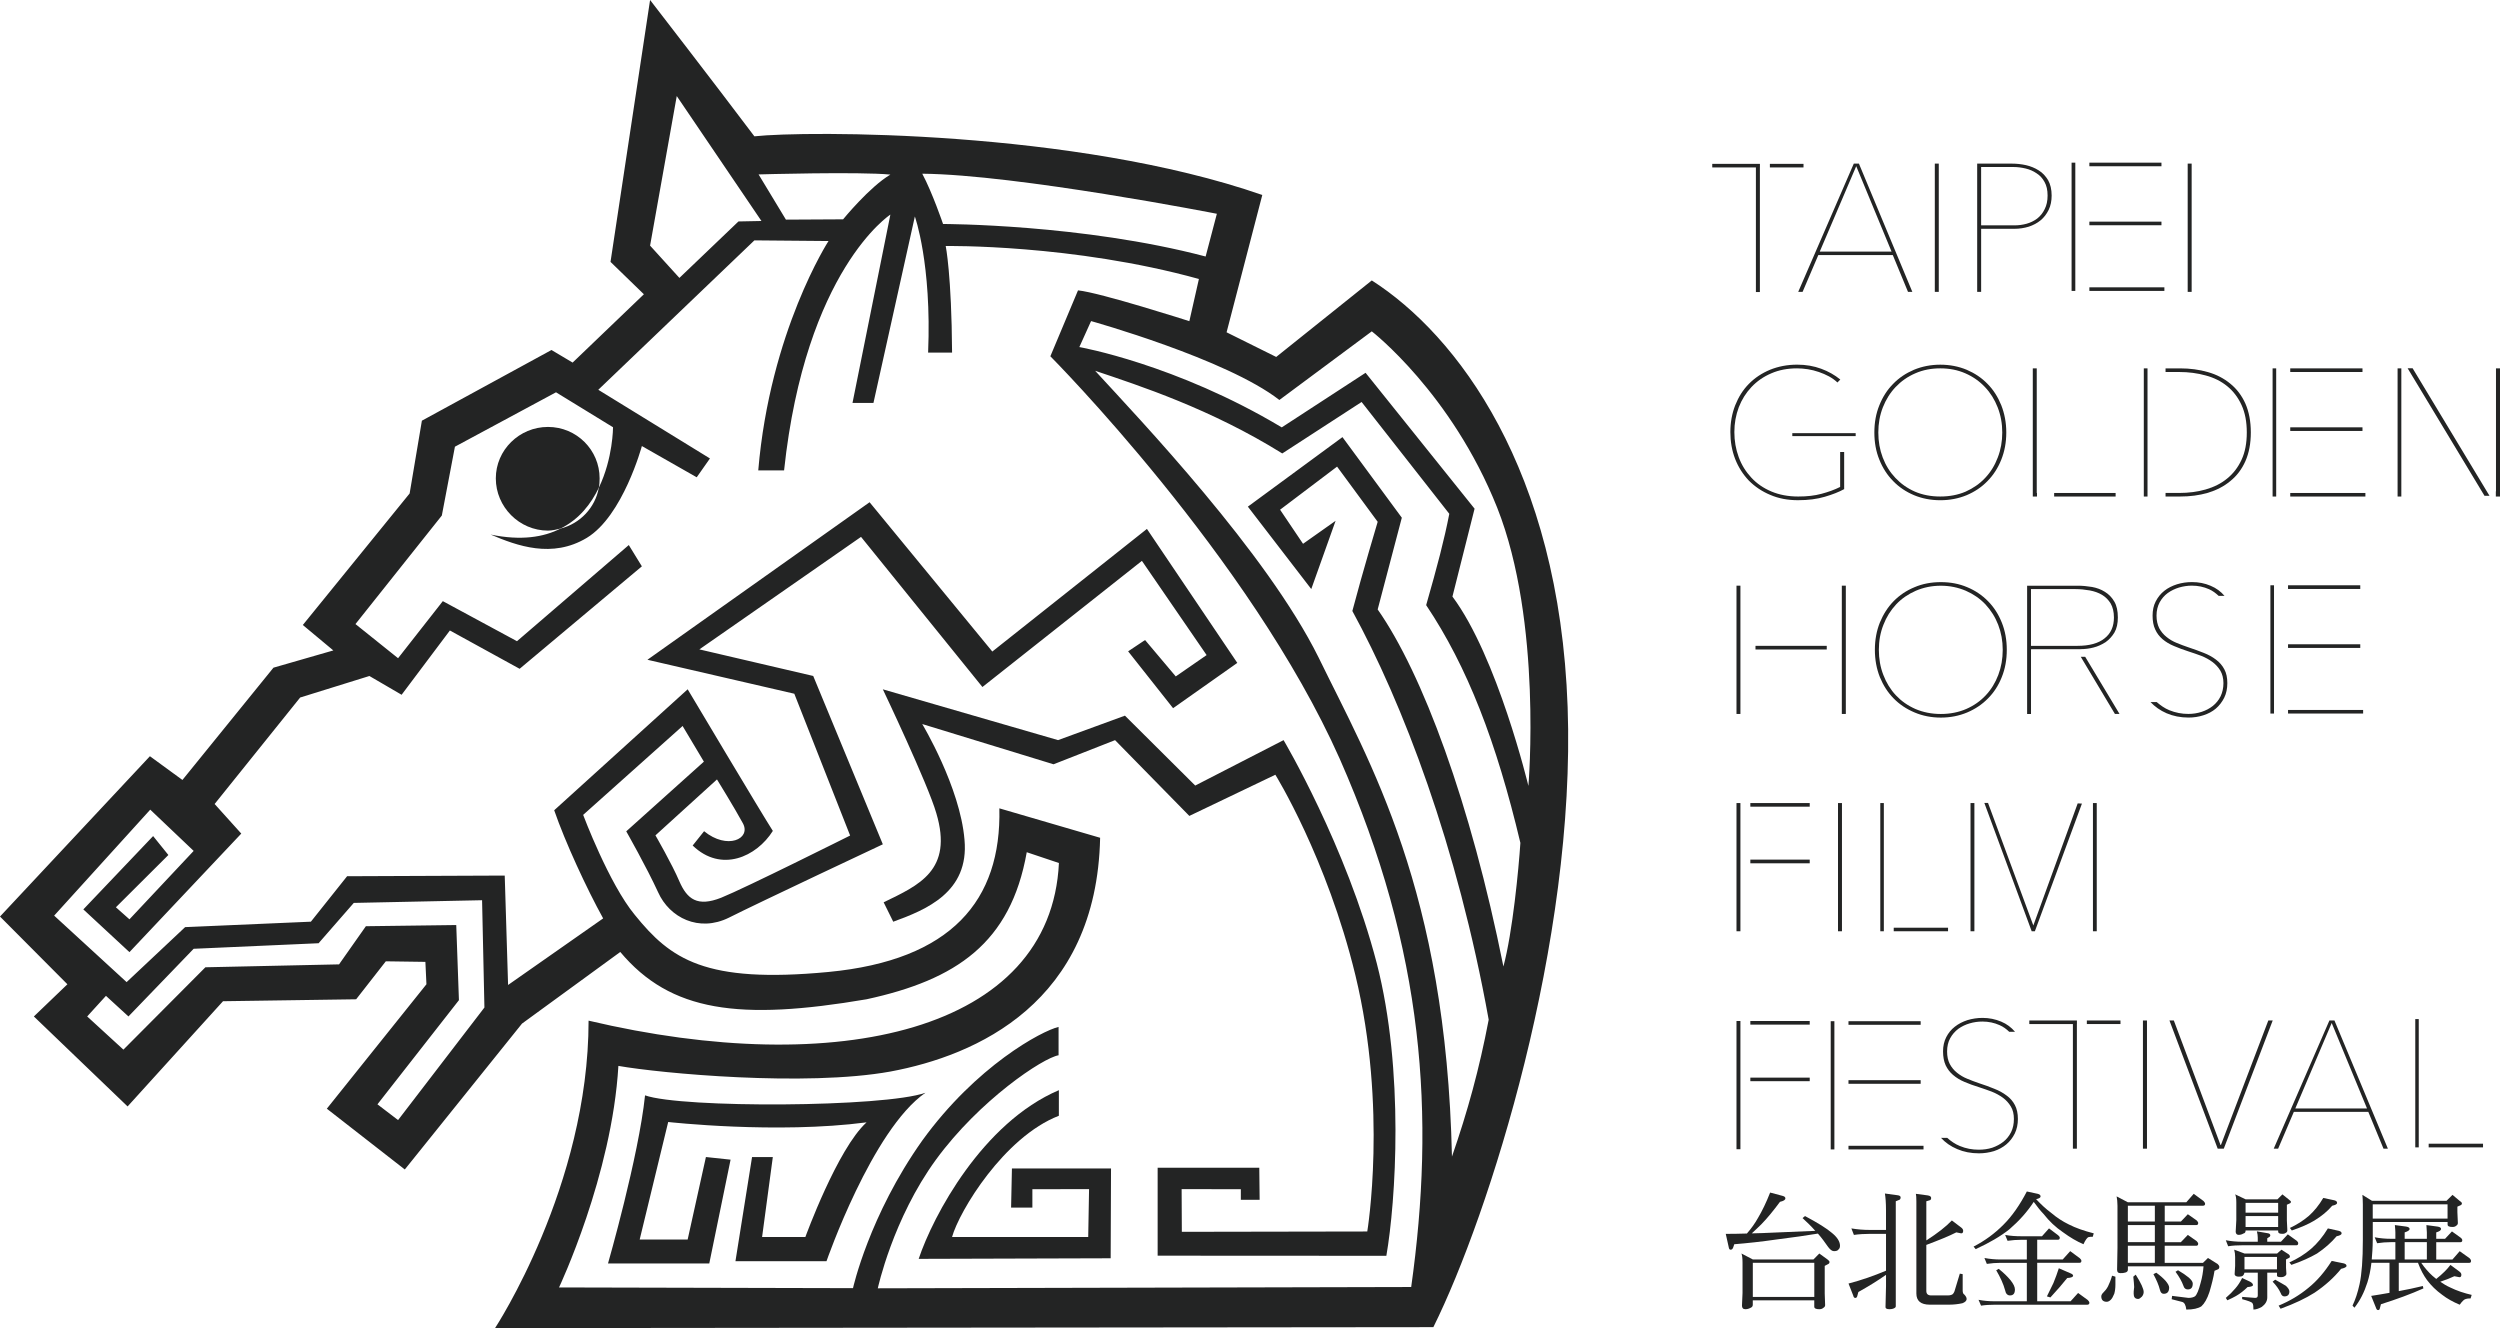 <?xml version="1.0" encoding="utf-8"?>
<!-- Generator: Adobe Illustrator 16.0.4, SVG Export Plug-In . SVG Version: 6.00 Build 0)  -->
<!DOCTYPE svg PUBLIC "-//W3C//DTD SVG 1.1//EN" "http://www.w3.org/Graphics/SVG/1.1/DTD/svg11.dtd">
<svg version="1.1" id="圖層_1" xmlns="http://www.w3.org/2000/svg" xmlns:xlink="http://www.w3.org/1999/xlink" x="0px" y="0px"
	 width="135.529px" height="72px" viewBox="0 0 135.529 72" enable-background="new 0 0 135.529 72" xml:space="preserve">
<g>
	<g>
		<path fill="#232424" d="M84.984,38.328c-0.455-12.895-6-20.172-10.617-23.125l-5.182,4.148l-2.69-1.336l1.936-7.445
			C58.223,7.025,43.66,7.089,40.896,7.39C38.705,4.479,35.242,0,35.242,0l-2.145,14.197l1.809,1.755l-3.863,3.704l-1.146-0.682
			l-7.026,3.832l-0.664,3.945l-5.791,7.131l1.654,1.379l-3.245,0.935L9.89,42.283l-1.763-1.287L0,49.687l3.654,3.672l-1.818,1.745
			l5.081,4.878l5.173-5.704l7.217-0.105l1.609-2.059l2.145,0.031l0.057,1.214l-5.4,6.745l4.227,3.295l6.354-7.908l5.327-3.883
			c2.728,3.25,6.455,3.738,13.354,2.564c4.854-1.055,7.809-3.037,8.682-7.972l1.744,0.585c-0.436,9.127-12.025,11.729-25.498,8.546
			c0,8.968-5.072,16.669-5.072,16.669l50.869-0.053C80.729,65.854,85.438,51.041,84.984,38.328z M65.968,11.589l-0.609,2.317
			c-6.682-1.763-14.235-1.763-14.235-1.763s-0.582-1.708-1.127-2.726C55.123,9.465,65.968,11.589,65.968,11.589z M48.269,9.465
			c-1.127,0.664-2.563,2.425-2.563,2.425l-3.1,0.017l-1.482-2.451C41.123,9.455,46.605,9.299,48.269,9.465z M36.688,5.207
			l4.591,6.773l-1.246,0.025l-3.201,3.061l-1.59-1.75L36.688,5.207z M21.58,60.721l-1.118-0.854l4.417-5.646l-0.145-4.073
			l-4.899,0.064l-1.455,2.068l-7.245,0.158L6.69,56.902l-1.964-1.799l1.018-1.117l1.219,1.117l3.535-3.668l6.773-0.301l1.908-2.186
			l6.955-0.146l0.127,5.817L21.58,60.721z M76.503,69.771l-28.916,0.07c0,0,0.81-3.761,3.154-6.975
			c2.364-3.236,5.81-5.523,6.646-5.658v-1.537c-0.91,0.213-4.464,2.113-7.391,6.162c-2.883,4.064-3.754,8-3.754,8l-15.936-0.039
			c0,0,2.872-6.074,3.218-12.01c2.264,0.4,10.136,1.141,14.753,0.305c4.646-0.869,11.172-3.709,11.363-12.672l-5.463-1.596
			c0.118,4.992-2.591,8.232-9.264,8.871c-6.709,0.639-8.562-0.699-10.499-3.094c-1.399-1.686-2.8-5.422-2.8-5.422l5.391-4.819
			l1.154,1.933l-4.209,3.778c0,0,1.1,1.935,1.728,3.304c0.618,1.377,2.209,2.181,3.836,1.377c1.608-0.811,8.346-3.978,8.346-3.978
			l-3.774-9.126l-6.172-1.441l8.764-6.099l6.581,8.139l8.646-6.839l3.508,5.108L63.74,36.67l-1.664-1.973l-0.918,0.613l2.437,3.082
			l3.481-2.455l-4.899-7.264l-8.382,6.648l-6.653-8.094l-12.044,8.54l7.963,1.841l3.026,7.688c0,0-5.708,2.856-6.991,3.371
			c-1.299,0.514-1.845,0.069-2.264-0.883c-0.39-0.924-1.299-2.498-1.299-2.498l3.336-3.032c0,0,0.955,1.549,1.409,2.386
			c0.446,0.841-0.854,1.445-2.108,0.421l-0.619,0.776c1.545,1.493,3.463,0.613,4.346-0.792c-0.582-0.9-4.617-7.677-4.617-7.677
			l-7.236,6.558c0.592,1.72,1.764,4.255,2.654,5.862l-5.154,3.609l-0.182-5.931l-8.545,0.036l-1.963,2.464l-6.818,0.295
			l-3.172,2.981l-3.928-3.604l5.209-5.746l2.354,2.237l-3.481,3.709l-0.735-0.653l2.845-2.834l-0.827-1.026L4.518,49.3l2.499,2.317
			l6.063-6.427l-1.445-1.604l4.637-5.772l3.754-1.167l1.746,1.018l2.617-3.485l3.781,2.077l6.627-5.555l-0.709-1.154l-6.062,5.213
			l-4.02-2.172l-2.426,3.094l-2.31-1.851l4.682-5.884l0.71-3.732l5.48-2.949l3.091,1.895c0,0,0,1.691-0.772,3.283
			c-0.191,1.08-1.018,1.943-2.072,2.209c-0.918,0.471-2.146,0.667-3.791,0.326c1.436,0.612,3.336,1.304,5.209,0.181
			c1.964-1.185,2.99-4.98,2.99-4.98l2.973,1.694l0.717-1.021l-6.053-3.723l8.463-8.1l4.018,0.036c0,0-3.172,4.899-3.809,12.436h1.4
			c1.164-10.886,5.763-13.87,5.763-13.87l-2.054,10.212h1.136l2.245-10.109c0,0,0.918,2.554,0.719,7.378h1.299
			c-0.026-4.218-0.345-5.777-0.345-5.777s6.88-0.109,13.726,1.787l-0.518,2.287c0,0-4.836-1.551-6.036-1.67l-1.499,3.573
			c0,0,10.825,10.886,15.689,21.826C77.24,51.59,77.803,60.504,76.503,69.771z M81.502,52.395
			c-1.781-8.882-4.391-15.894-6.816-19.356l1.309-4.973l-3.218-4.369l-5.128,3.769l3.437,4.468l1.319-3.7L70.64,29.48l-1.245-1.848
			l3.09-2.336l2.201,2.992c0,0-0.828,2.767-1.373,4.835c2.727,4.99,5.69,12.714,7.391,22.157c-0.51,2.678-1.137,4.953-1.991,7.422
			c-0.319-14.461-4.464-21.381-7.228-27.054c-2.809-5.677-9.717-12.934-12.117-15.548c2.4,0.809,6.255,2.059,10.146,4.482l4.3-2.79
			l4.754,6.062c-0.273,1.408-0.646,2.828-1.254,4.951c2.235,3.335,3.809,7.416,5.108,12.889
			C82.33,47.092,82.002,50.54,81.502,52.395z M82.857,42.605c0,0-1.683-7.008-4.118-10.264l1.2-4.764l-5.909-7.367l-4.544,2.959
			c-5.746-3.437-10.973-4.354-10.973-4.354l0.636-1.408c0,0,7.346,2.049,10.208,4.277l5.01-3.721c0,0,4.326,3.351,6.798,9.559
			C83.621,33.715,82.857,42.605,82.857,42.605z"/>
		<path fill="#232424" d="M64.795,42.586l-3.81-3.789l-3.626,1.326l-9.499-2.754c0,0,2.454,5.154,2.898,6.712
			c0.929,3.114-0.954,3.909-2.854,4.835l0.52,1.052c1.771-0.646,4.127-1.595,3.863-4.446c-0.236-2.853-2.291-6.271-2.291-6.271
			l7.118,2.182l3.335-1.309l4.027,4.108L69.139,42c0,0,2.792,4.5,4.338,10.863c1.754,7.24,0.645,13.898,0.645,13.898l-10.053,0.018
			l-0.011-2.316l3.21,0.007v0.574h1.019l-0.019-1.741h-5.51v4.769l12.399,0.007c0.51-2.949,0.981-10.033-0.519-15.856
			c-1.662-6.384-5.053-12.099-5.053-12.099L64.795,42.586z"/>
		<path fill="#232424" d="M54.813,65.466h1.154V64.47l3.073-0.007l-0.046,2.598h-7.382c0.392-1.408,2.818-5.421,5.791-6.574V59.1
			c-4.137,1.764-6.816,6.799-7.6,9.145l10.408-0.032l0.019-4.868h-5.372L54.813,65.466z"/>
		<path fill="#232424" d="M34.969,59.381c-0.345,3.322-2.008,9.113-2.008,9.113h5.49l1.155-5.627l-1.337-0.143l-0.99,4.473h-2.601
			l1.546-6.372c0,0,5.872,0.659,10.754,0.019c-1.582,1.438-3.318,6.217-3.318,6.217h-2.346l0.582-4.336H40.77l-0.9,5.646h4.936
			c0,0,2.465-7.122,5.363-9.131C47.933,60.035,36.941,60.082,34.969,59.381z"/>
		<path fill="#232424" d="M29.707,23.145c-1.555,0-2.828,1.251-2.828,2.788c0,1.549,1.273,2.832,2.828,2.832
			c0.244,0,0.473-0.063,0.682-0.112c1.018-0.506,1.654-1.342,2.072-2.209c0.035-0.16,0.045-0.328,0.045-0.511
			C32.506,24.396,31.261,23.145,29.707,23.145z"/>
	</g>
	<g>
		<g>
			<path fill="#232424" d="M97.721,15.823l0.852-1.994h4.039l0.824,1.994h0.235l-2.896-6.954h-0.277l-3.014,6.954H97.721z
				 M100.629,9.008l1.915,4.631h-3.892L100.629,9.008z"/>
			<rect x="104.889" y="8.869" fill="#232424" width="0.215" height="6.954"/>
			<path fill="#232424" d="M107.4,12.404h1.799c0.271,0,0.536-0.04,0.785-0.116c0.239-0.079,0.458-0.194,0.641-0.345
				c0.18-0.148,0.324-0.337,0.436-0.564c0.11-0.227,0.162-0.487,0.162-0.778c0-0.339-0.068-0.613-0.193-0.836
				c-0.135-0.222-0.301-0.402-0.512-0.53c-0.203-0.129-0.437-0.225-0.691-0.283c-0.253-0.055-0.507-0.082-0.754-0.082h-1.887v6.954
				h0.215V12.404z M107.4,9.054h1.758c0.218,0,0.436,0.03,0.65,0.08c0.223,0.053,0.42,0.139,0.595,0.259
				c0.184,0.115,0.327,0.273,0.432,0.467c0.114,0.199,0.168,0.445,0.168,0.741c0,0.287-0.052,0.532-0.157,0.735
				c-0.1,0.211-0.236,0.377-0.406,0.512c-0.175,0.131-0.368,0.223-0.581,0.283c-0.22,0.059-0.432,0.086-0.647,0.086H107.4V9.054z"/>
			<rect x="118.598" y="8.869" fill="#232424" width="0.215" height="6.954"/>
			<path fill="#232424" d="M97.474,27.117c0.554,0,1.035-0.063,1.456-0.188c0.422-0.123,0.766-0.26,1.045-0.413v-2.013h-0.218v1.895
				c-0.308,0.154-0.646,0.275-1.012,0.372c-0.368,0.101-0.784,0.147-1.259,0.147c-0.541,0-1.027-0.092-1.455-0.272
				c-0.43-0.181-0.793-0.43-1.09-0.753c-0.299-0.32-0.527-0.686-0.683-1.111c-0.157-0.426-0.236-0.879-0.236-1.358
				c0-0.476,0.081-0.922,0.24-1.345c0.16-0.416,0.392-0.783,0.687-1.096c0.297-0.316,0.658-0.566,1.077-0.744
				c0.417-0.182,0.884-0.269,1.396-0.269c0.188,0,0.385,0.017,0.589,0.048c0.199,0.032,0.398,0.082,0.593,0.149
				c0.192,0.065,0.377,0.146,0.55,0.239c0.173,0.096,0.325,0.204,0.456,0.329l0.156-0.159c-0.301-0.247-0.649-0.443-1.039-0.586
				c-0.393-0.145-0.826-0.221-1.296-0.221c-0.54,0-1.027,0.096-1.473,0.276c-0.446,0.187-0.825,0.437-1.146,0.763
				c-0.318,0.32-0.564,0.711-0.742,1.16c-0.176,0.448-0.264,0.933-0.264,1.454c0,0.522,0.086,1.011,0.259,1.459
				c0.176,0.45,0.425,0.837,0.741,1.171c0.326,0.328,0.711,0.589,1.162,0.777C96.422,27.025,96.926,27.117,97.474,27.117z"/>
			<rect x="97.164" y="23.482" fill="#232424" width="3.435" height="0.16"/>
			<path fill="#232424" d="M101.883,21.969c-0.182,0.448-0.271,0.938-0.271,1.477c0,0.537,0.089,1.031,0.271,1.475
				c0.18,0.452,0.43,0.836,0.748,1.159c0.315,0.327,0.693,0.58,1.132,0.765c0.439,0.182,0.916,0.273,1.423,0.273
				c0.512,0,0.988-0.092,1.428-0.273c0.438-0.185,0.814-0.438,1.131-0.765c0.318-0.323,0.566-0.707,0.747-1.159
				c0.178-0.443,0.272-0.938,0.272-1.475c0-0.538-0.095-1.028-0.272-1.477c-0.181-0.449-0.429-0.84-0.747-1.16
				c-0.316-0.326-0.691-0.576-1.127-0.763c-0.437-0.181-0.914-0.276-1.432-0.276c-0.516,0-0.992,0.096-1.428,0.276
				c-0.437,0.187-0.812,0.437-1.127,0.763C102.312,21.129,102.062,21.52,101.883,21.969z M103.832,20.238
				c0.413-0.182,0.865-0.269,1.354-0.269c0.492,0,0.941,0.087,1.357,0.269c0.41,0.178,0.766,0.428,1.064,0.744
				c0.297,0.312,0.527,0.682,0.691,1.104c0.165,0.422,0.248,0.877,0.248,1.359c0,0.484-0.08,0.936-0.244,1.358
				c-0.16,0.426-0.387,0.792-0.681,1.104c-0.295,0.315-0.651,0.562-1.06,0.745c-0.414,0.177-0.871,0.265-1.377,0.265
				c-0.502,0-0.962-0.088-1.373-0.265c-0.414-0.183-0.764-0.43-1.059-0.745c-0.296-0.312-0.525-0.679-0.686-1.104
				c-0.16-0.423-0.239-0.874-0.239-1.358c0-0.482,0.081-0.938,0.245-1.359c0.166-0.422,0.395-0.791,0.692-1.104
				C103.064,20.666,103.417,20.416,103.832,20.238z"/>
			<rect x="111.359" y="26.725" fill="#232424" width="3.332" height="0.193"/>
			<polygon fill="#232424" points="110.201,19.97 110.201,26.918 110.428,26.918 110.428,26.725 110.415,26.725 110.415,19.97 			
				"/>
			<path fill="#232424" d="M119.691,26.717c0.467-0.141,0.875-0.351,1.219-0.638c0.35-0.282,0.622-0.64,0.818-1.081
				c0.191-0.434,0.293-0.951,0.293-1.553c0-0.601-0.102-1.125-0.293-1.562c-0.196-0.438-0.469-0.799-0.818-1.082
				c-0.344-0.285-0.752-0.499-1.219-0.63c-0.466-0.134-0.969-0.201-1.504-0.201h-0.789v0.197h0.736c0.512,0,0.992,0.062,1.438,0.187
				c0.45,0.119,0.843,0.316,1.168,0.582c0.326,0.264,0.587,0.607,0.777,1.021c0.193,0.418,0.285,0.912,0.285,1.488
				c0,0.577-0.092,1.069-0.285,1.482c-0.19,0.412-0.451,0.75-0.777,1.013c-0.325,0.27-0.718,0.466-1.168,0.595
				c-0.445,0.127-0.926,0.189-1.438,0.189h-0.736v0.193h0.789C118.723,26.918,119.226,26.852,119.691,26.717z"/>
			<rect x="116.219" y="19.97" fill="#232424" width="0.201" height="6.948"/>
			<rect x="124.038" y="38.488" fill="#232424" width="4.071" height="0.194"/>
			<rect x="124.038" y="31.729" fill="#232424" width="3.916" height="0.2"/>
			<rect x="124.038" y="34.927" fill="#232424" width="3.916" height="0.198"/>
			<rect x="123.082" y="31.729" fill="#232424" width="0.196" height="6.954"/>
			<rect x="100.209" y="62.115" fill="#232424" width="4.068" height="0.197"/>
			<rect x="100.209" y="55.361" fill="#232424" width="3.913" height="0.195"/>
			<rect x="100.209" y="58.558" fill="#232424" width="3.913" height="0.196"/>
			<rect x="99.246" y="55.361" fill="#232424" width="0.199" height="6.951"/>
			<rect x="124.158" y="26.725" fill="#232424" width="4.074" height="0.193"/>
			<rect x="124.158" y="19.97" fill="#232424" width="3.916" height="0.197"/>
			<rect x="124.158" y="23.166" fill="#232424" width="3.916" height="0.197"/>
			<rect x="123.201" y="19.97" fill="#232424" width="0.195" height="6.948"/>
			<rect x="113.268" y="15.576" fill="#232424" width="4.067" height="0.195"/>
			<rect x="113.268" y="8.818" fill="#232424" width="3.908" height="0.195"/>
			<rect x="113.268" y="12.016" fill="#232424" width="3.908" height="0.195"/>
			<rect x="112.304" y="8.818" fill="#232424" width="0.202" height="6.953"/>
			<polygon fill="#232424" points="135.311,19.97 135.311,26.636 135.303,26.636 135.303,26.918 135.529,26.918 135.529,19.97 			
				"/>
			<polygon fill="#232424" points="130.522,19.965 134.689,26.879 134.96,26.879 130.792,19.964 			"/>
			<rect x="129.977" y="19.97" fill="#232424" width="0.203" height="6.948"/>
			<rect x="94.138" y="31.75" fill="#232424" width="0.213" height="6.955"/>
			<rect x="95.168" y="35.012" fill="#232424" width="3.863" height="0.198"/>
			<rect x="99.848" y="31.75" fill="#232424" width="0.217" height="6.955"/>
			<path fill="#232424" d="M108.52,36.707c0.182-0.449,0.271-0.943,0.271-1.48s-0.09-1.031-0.271-1.478
				c-0.178-0.446-0.426-0.835-0.748-1.159c-0.316-0.321-0.691-0.578-1.126-0.757c-0.437-0.186-0.91-0.275-1.429-0.275
				c-0.518,0-0.996,0.09-1.428,0.275c-0.437,0.179-0.816,0.436-1.131,0.757c-0.318,0.324-0.564,0.713-0.748,1.159
				c-0.178,0.446-0.27,0.94-0.27,1.478s0.092,1.031,0.27,1.48c0.184,0.449,0.43,0.834,0.748,1.156
				c0.314,0.323,0.696,0.577,1.137,0.762c0.436,0.184,0.912,0.277,1.422,0.277s0.984-0.094,1.424-0.277
				c0.438-0.185,0.814-0.438,1.131-0.762C108.094,37.541,108.342,37.156,108.52,36.707z M106.59,38.436
				c-0.41,0.177-0.869,0.27-1.373,0.27c-0.506,0-0.961-0.093-1.377-0.27c-0.411-0.18-0.764-0.428-1.058-0.74
				c-0.295-0.314-0.523-0.686-0.683-1.107c-0.164-0.42-0.243-0.875-0.243-1.361c0-0.484,0.081-0.938,0.249-1.359
				c0.162-0.422,0.391-0.783,0.689-1.105c0.298-0.316,0.654-0.557,1.065-0.738c0.413-0.177,0.864-0.273,1.356-0.273
				c0.49,0,0.943,0.097,1.355,0.273c0.412,0.182,0.764,0.422,1.064,0.738c0.296,0.322,0.529,0.684,0.691,1.105
				c0.163,0.422,0.246,0.875,0.246,1.359c0,0.486-0.08,0.941-0.24,1.361c-0.16,0.422-0.386,0.793-0.682,1.107
				C107.357,38.008,107.004,38.256,106.59,38.436z"/>
			<polygon fill="#232424" points="114.903,38.705 113.041,35.605 112.801,35.605 114.654,38.705 			"/>
			<path fill="#232424" d="M114.148,34.812c0.193-0.137,0.354-0.312,0.48-0.524c0.125-0.217,0.184-0.49,0.184-0.814
				c0-0.354-0.062-0.644-0.194-0.865c-0.132-0.225-0.299-0.396-0.509-0.525c-0.205-0.131-0.441-0.217-0.698-0.264
				c-0.263-0.044-0.523-0.068-0.78-0.068h-2.738v6.955h0.211v-3.508h0.031v-0.004h2.662l-0.007-0.004
				c0.229,0,0.467-0.027,0.702-0.088C113.731,35.043,113.946,34.942,114.148,34.812z M112.621,35.012h-2.518v-3.076h2.416
				c0.254,0,0.512,0.027,0.77,0.072c0.252,0.047,0.471,0.124,0.663,0.238c0.198,0.119,0.354,0.277,0.472,0.473
				c0.113,0.199,0.176,0.451,0.176,0.754c0,0.491-0.168,0.869-0.512,1.137C113.756,34.877,113.268,35.012,112.621,35.012z"/>
			<path fill="#232424" d="M119.447,38.777c0.258-0.082,0.486-0.201,0.674-0.361c0.188-0.16,0.34-0.359,0.457-0.59
				c0.114-0.232,0.169-0.497,0.169-0.791c0-0.295-0.05-0.544-0.162-0.75c-0.108-0.206-0.26-0.381-0.45-0.523
				c-0.191-0.148-0.419-0.272-0.67-0.369c-0.256-0.102-0.533-0.203-0.827-0.3c-0.22-0.071-0.428-0.156-0.632-0.237
				c-0.209-0.084-0.392-0.192-0.555-0.326c-0.164-0.129-0.296-0.288-0.396-0.473c-0.093-0.189-0.147-0.414-0.147-0.684
				c0-0.273,0.062-0.516,0.169-0.717c0.111-0.203,0.256-0.371,0.439-0.506c0.188-0.135,0.391-0.23,0.615-0.3
				c0.226-0.065,0.459-0.101,0.69-0.101c0.34,0,0.648,0.066,0.935,0.193c0.201,0.09,0.369,0.219,0.52,0.361h0.318
				c-0.198-0.234-0.447-0.42-0.753-0.547c-0.317-0.136-0.65-0.2-1.009-0.2c-0.287,0-0.557,0.04-0.816,0.12
				c-0.26,0.083-0.492,0.199-0.686,0.354c-0.194,0.154-0.348,0.344-0.465,0.572c-0.117,0.226-0.17,0.482-0.17,0.77
				c0,0.298,0.045,0.545,0.141,0.748c0.092,0.209,0.227,0.383,0.4,0.532c0.178,0.15,0.381,0.273,0.623,0.372
				c0.234,0.102,0.497,0.197,0.789,0.293c0.232,0.072,0.455,0.154,0.685,0.237c0.223,0.088,0.428,0.2,0.603,0.331
				c0.178,0.131,0.32,0.289,0.432,0.472c0.107,0.182,0.168,0.41,0.168,0.677c0,0.27-0.057,0.506-0.152,0.709
				c-0.105,0.211-0.244,0.381-0.42,0.525c-0.174,0.139-0.381,0.247-0.605,0.321c-0.236,0.077-0.471,0.114-0.729,0.114
				c-0.351,0-0.696-0.066-1.027-0.201c-0.257-0.104-0.475-0.262-0.687-0.443h-0.335c0.237,0.251,0.528,0.459,0.875,0.609
				c0.354,0.152,0.753,0.232,1.184,0.232C118.919,38.902,119.192,38.859,119.447,38.777z"/>
			<path fill="#232424" d="M108.781,59.39c-0.195-0.147-0.418-0.271-0.672-0.368c-0.258-0.107-0.529-0.205-0.824-0.3
				c-0.216-0.075-0.427-0.152-0.635-0.24c-0.207-0.081-0.389-0.194-0.553-0.324c-0.168-0.132-0.295-0.29-0.396-0.476
				c-0.097-0.186-0.146-0.412-0.146-0.682c0-0.272,0.056-0.514,0.167-0.715c0.111-0.203,0.258-0.371,0.443-0.512
				c0.182-0.129,0.387-0.229,0.613-0.294c0.225-0.067,0.457-0.099,0.69-0.099c0.335,0,0.645,0.066,0.929,0.193
				c0.201,0.086,0.373,0.215,0.524,0.361h0.315c-0.198-0.234-0.445-0.424-0.751-0.551c-0.317-0.133-0.654-0.201-1.008-0.201
				c-0.289,0-0.561,0.043-0.821,0.121c-0.255,0.084-0.483,0.199-0.68,0.355c-0.2,0.154-0.353,0.344-0.467,0.567
				c-0.117,0.229-0.174,0.485-0.174,0.772c0,0.292,0.048,0.547,0.143,0.756c0.098,0.201,0.229,0.38,0.404,0.526
				c0.172,0.146,0.379,0.275,0.618,0.374c0.237,0.104,0.503,0.197,0.79,0.287c0.23,0.074,0.458,0.156,0.683,0.239
				c0.227,0.09,0.428,0.202,0.604,0.329c0.179,0.133,0.319,0.287,0.432,0.474c0.113,0.183,0.167,0.41,0.167,0.679
				c0,0.268-0.048,0.505-0.151,0.713c-0.103,0.203-0.24,0.381-0.416,0.52c-0.18,0.141-0.381,0.248-0.61,0.327
				c-0.231,0.073-0.471,0.106-0.728,0.106c-0.351,0-0.696-0.062-1.023-0.199c-0.259-0.104-0.481-0.26-0.688-0.443h-0.335
				c0.232,0.255,0.524,0.461,0.877,0.609c0.354,0.154,0.749,0.23,1.182,0.23c0.278,0,0.549-0.042,0.809-0.119
				c0.258-0.084,0.481-0.206,0.674-0.367c0.188-0.158,0.34-0.354,0.457-0.588c0.111-0.231,0.169-0.496,0.169-0.789
				c0-0.297-0.054-0.545-0.161-0.751C109.127,59.706,108.976,59.53,108.781,59.39z"/>
			<rect x="94.889" y="43.535" fill="#232424" width="3.219" height="0.196"/>
			<rect x="94.889" y="46.601" fill="#232424" width="3.219" height="0.2"/>
			<rect x="94.138" y="43.535" fill="#232424" width="0.213" height="6.95"/>
			<rect x="94.889" y="55.35" fill="#232424" width="3.219" height="0.196"/>
			<rect x="94.889" y="58.42" fill="#232424" width="3.219" height="0.193"/>
			<rect x="94.138" y="55.35" fill="#232424" width="0.213" height="6.951"/>
			<rect x="99.641" y="43.535" fill="#232424" width="0.215" height="6.95"/>
			<rect x="101.934" y="43.535" fill="#232424" width="0.192" height="6.95"/>
			<rect x="102.662" y="50.293" fill="#232424" width="2.945" height="0.192"/>
			<rect x="130.936" y="55.246" fill="#232424" width="0.188" height="6.955"/>
			<rect x="131.662" y="62.002" fill="#232424" width="2.947" height="0.199"/>
			<polygon fill="#232424" points="110.23,50.172 107.774,43.528 107.574,43.528 110.141,50.485 110.314,50.485 112.865,43.564 
				112.635,43.553 			"/>
			<rect x="113.462" y="43.535" fill="#232424" width="0.206" height="6.95"/>
			<rect x="116.172" y="55.322" fill="#232424" width="0.219" height="6.949"/>
			<polygon fill="#232424" points="120.399,62.074 120.379,62.074 117.847,55.322 117.609,55.322 120.225,62.271 120.555,62.271 
				123.207,55.322 122.969,55.322 			"/>
			<path fill="#232424" d="M126.281,55.322l-3.019,6.949h0.239l0.851-1.994h4.038l0.823,1.994h0.238l-2.897-6.949H126.281z
				 M124.433,60.09l1.972-4.632l1.914,4.632H124.433z"/>
			<rect x="106.825" y="43.535" fill="#232424" width="0.21" height="6.95"/>
			<polygon fill="#232424" points="110.012,55.516 112.375,55.516 112.375,62.271 112.591,62.271 112.591,55.516 112.593,55.516 
				112.593,55.322 110.012,55.322 			"/>
			<rect x="113.131" y="55.322" fill="#232424" width="1.824" height="0.193"/>
			<polygon fill="#232424" points="95.19,15.832 95.406,15.832 95.406,9.077 95.408,9.077 95.408,8.883 92.824,8.883 92.824,9.077 
				95.19,9.077 			"/>
			<rect x="95.948" y="8.883" fill="#232424" width="1.823" height="0.194"/>
		</g>
		<g>
			<path fill="#232424" d="M96.643,64.832c0.096,0.027,0.145,0.065,0.145,0.134c0,0.085-0.102,0.144-0.292,0.187
				c-0.345,0.463-0.677,0.878-1.012,1.219c-0.167,0.16-0.335,0.326-0.517,0.491c0.369-0.006,0.768-0.022,1.19-0.042
				c0.903-0.035,1.657-0.066,2.253-0.095c-0.217-0.245-0.448-0.47-0.691-0.692l0.134-0.109c0.686,0.364,1.175,0.669,1.462,0.916
				c0.287,0.234,0.434,0.467,0.434,0.693c0,0.096-0.031,0.161-0.074,0.193c-0.045,0.072-0.125,0.1-0.25,0.1
				c-0.1,0-0.199-0.07-0.314-0.221c-0.176-0.25-0.354-0.5-0.559-0.731c-0.618,0.103-1.34,0.206-2.195,0.313
				c-0.872,0.127-1.652,0.209-2.339,0.264l-0.062,0.182c-0.031,0.077-0.072,0.115-0.135,0.115c-0.053,0-0.086-0.038-0.1-0.119
				l-0.165-0.74c0.327,0,0.714-0.004,1.147-0.019c0.242-0.277,0.445-0.562,0.606-0.854c0.218-0.366,0.44-0.823,0.653-1.366
				L96.643,64.832z M95.023,68.277h3.287l0.318-0.322l0.443,0.322c0.074,0.055,0.109,0.098,0.109,0.135
				c0,0.055-0.021,0.092-0.076,0.117l-0.183,0.096v1.5l0.022,0.631c0,0.058-0.031,0.105-0.094,0.143
				c-0.054,0.051-0.13,0.076-0.223,0.076c-0.182,0-0.272-0.046-0.272-0.139v-0.344h-3.333v0.238c0,0.083-0.039,0.135-0.119,0.168
				c-0.092,0.051-0.188,0.076-0.281,0.076c-0.127,0-0.186-0.068-0.186-0.194l0.03-0.687v-1.635c0-0.257-0.024-0.42-0.059-0.504
				L95.023,68.277z M98.356,70.309v-1.85h-3.333v1.85H98.356z"/>
			<path fill="#232424" d="M101.354,66.676h0.889v-1.071c0-0.403-0.027-0.707-0.059-0.903l0.674,0.092
				c0.117,0.013,0.178,0.051,0.178,0.119c0,0.084-0.039,0.132-0.111,0.148l-0.152,0.062v5.69c0,0.048-0.031,0.079-0.066,0.097
				c-0.072,0.042-0.158,0.064-0.283,0.064c-0.139,0-0.207-0.041-0.208-0.109l0.028-1.148v-0.607c-0.453,0.32-0.95,0.624-1.499,0.932
				l-0.063,0.232c-0.017,0.053-0.047,0.089-0.104,0.089c-0.055,0-0.094-0.044-0.111-0.127l-0.256-0.653
				c0.699-0.183,1.373-0.418,2.033-0.697v-1.996h-0.889c-0.285,0-0.57,0.016-0.852,0.057l-0.137-0.353
				C100.693,66.65,101.02,66.676,101.354,66.676z M104.429,67.489v2.493c0,0.166,0.087,0.245,0.269,0.245h0.902
				c0.078,0,0.151-0.011,0.213-0.04c0.059-0.025,0.102-0.087,0.142-0.182l0.29-0.959l0.155,0.027v0.88
				c0,0.116,0.025,0.194,0.096,0.233c0.077,0.086,0.118,0.158,0.118,0.23c0,0.104-0.085,0.181-0.232,0.235
				c-0.243,0.052-0.482,0.077-0.727,0.077h-1.037c-0.49,0-0.728-0.208-0.728-0.605v-5.002c0-0.203-0.011-0.33-0.027-0.402
				l0.641,0.085c0.128,0.02,0.187,0.067,0.187,0.138c0,0.066-0.023,0.113-0.08,0.127l-0.181,0.053v2.123
				c0.61-0.39,1.069-0.752,1.384-1.083l0.516,0.392c0.067,0.051,0.097,0.113,0.097,0.171c0,0.095-0.037,0.137-0.107,0.137
				l-0.265-0.054C105.664,67.009,105.125,67.227,104.429,67.489z"/>
			<path fill="#232424" d="M110.477,64.721c0.099,0.028,0.146,0.072,0.146,0.139s-0.084,0.114-0.242,0.15
				c0.27,0.286,0.535,0.533,0.811,0.737c0.296,0.254,0.618,0.465,0.961,0.632c0.373,0.19,0.82,0.347,1.352,0.483l-0.053,0.185
				c-0.096,0-0.171,0.002-0.238,0.021c-0.064,0.029-0.159,0.15-0.266,0.383c-0.354-0.148-0.719-0.363-1.113-0.651
				c-0.396-0.269-0.744-0.595-1.049-0.987c-0.171-0.176-0.346-0.398-0.534-0.657c-0.354,0.544-0.798,1.036-1.319,1.486
				c-0.48,0.382-1.096,0.739-1.83,1.076l-0.111-0.139c0.604-0.311,1.143-0.705,1.625-1.192c0.464-0.463,0.876-1.057,1.262-1.795
				L110.477,64.721z M109.584,67.019h1.115l0.381-0.426l0.494,0.372c0.062,0.05,0.09,0.096,0.09,0.135
				c0,0.076-0.035,0.109-0.108,0.109h-1.116v1.068h1.384l0.405-0.451l0.521,0.385c0.058,0.051,0.086,0.1,0.086,0.146
				c0,0.065-0.034,0.102-0.106,0.102h-2.29v2.084h1.811l0.406-0.449l0.52,0.379c0.051,0.05,0.092,0.1,0.092,0.156
				c0,0.064-0.046,0.102-0.113,0.102h-5.012c-0.257,0-0.505,0.013-0.748,0.05l-0.137-0.317c0.288,0.058,0.578,0.08,0.885,0.08h1.734
				v-2.084h-1.42c-0.25,0-0.504,0.02-0.749,0.057l-0.13-0.32c0.287,0.055,0.584,0.082,0.879,0.082h1.42v-1.068h-0.293
				c-0.256,0-0.505,0.018-0.752,0.055l-0.13-0.318C108.988,67.001,109.279,67.019,109.584,67.019z M108.993,69.401
				c0.157,0.198,0.239,0.364,0.239,0.501c0,0.223-0.088,0.325-0.27,0.325c-0.131,0-0.228-0.093-0.261-0.277
				c-0.095-0.351-0.263-0.713-0.483-1.087l0.133-0.078C108.615,68.994,108.823,69.197,108.993,69.401z M112.261,69.035
				c0.083,0.035,0.125,0.074,0.125,0.123c0,0.07-0.108,0.113-0.319,0.125c-0.238,0.299-0.537,0.648-0.912,1.053l-0.189-0.057
				c0.152-0.308,0.271-0.551,0.354-0.725c0.111-0.277,0.211-0.539,0.292-0.8L112.261,69.035z"/>
			<path fill="#232424" d="M114.68,69.211v0.426c0,0.205-0.025,0.369-0.062,0.498c-0.062,0.15-0.119,0.26-0.191,0.33
				c-0.073,0.07-0.146,0.107-0.22,0.107c-0.197,0-0.293-0.107-0.293-0.293c0-0.062,0.036-0.141,0.123-0.221
				c0.082-0.08,0.17-0.184,0.242-0.325c0.074-0.151,0.154-0.344,0.22-0.575L114.68,69.211z M117.354,66.223h0.875l0.377-0.398
				l0.482,0.339c0.046,0.049,0.08,0.099,0.08,0.137c0,0.079-0.037,0.112-0.104,0.112h-1.711v0.927h0.875l0.377-0.394l0.482,0.339
				c0.046,0.05,0.08,0.097,0.08,0.137c0,0.078-0.037,0.112-0.104,0.112h-1.711v0.926h2.076l0.27-0.264l0.521,0.326
				c0.062,0.055,0.094,0.11,0.094,0.155c0,0.071-0.026,0.112-0.063,0.13l-0.197,0.084c-0.059,0.372-0.156,0.75-0.275,1.15
				c-0.122,0.369-0.27,0.626-0.438,0.777c-0.176,0.115-0.447,0.176-0.817,0.176c-0.026-0.242-0.104-0.389-0.23-0.416l-0.564-0.146
				l0.025-0.181l0.887,0.11c0.157,0,0.279-0.036,0.357-0.089c0.095-0.086,0.199-0.323,0.301-0.725
				c0.088-0.302,0.133-0.596,0.158-0.896h-4.1v0.183c0,0.071-0.047,0.128-0.137,0.152c-0.084,0.028-0.168,0.032-0.27,0.032
				c-0.124,0-0.179-0.057-0.179-0.185l0.021-1.179v-2.291c0-0.21-0.021-0.369-0.047-0.506l0.611,0.321h3.166l0.404-0.46l0.529,0.389
				c0.053,0.058,0.087,0.104,0.087,0.154c0,0.066-0.04,0.102-0.112,0.102h-2.076V66.223z M115.355,66.223h1.463v-0.857h-1.463
				V66.223z M116.818,66.412h-1.463v0.927h1.463V66.412z M116.818,68.459v-0.926h-1.463v0.926H116.818z M116.212,70.041
				c0,0.098-0.042,0.188-0.098,0.254c-0.08,0.08-0.146,0.123-0.197,0.123c-0.172,0-0.247-0.1-0.247-0.279
				c0-0.098,0-0.171,0.012-0.229c0.01-0.074,0.014-0.123,0.014-0.137c0-0.123-0.023-0.316-0.047-0.562l0.131-0.11
				C116.067,69.555,116.212,69.872,116.212,70.041z M117.402,69.438c0.121,0.145,0.191,0.268,0.191,0.36
				c0,0.232-0.104,0.341-0.293,0.341c-0.107,0-0.168-0.068-0.205-0.207c-0.068-0.275-0.192-0.552-0.355-0.857l0.155-0.08
				C117.102,69.145,117.271,69.293,117.402,69.438z M118.662,69.263c0.134,0.121,0.211,0.224,0.211,0.319
				c0,0.216-0.088,0.32-0.268,0.32c-0.119,0-0.199-0.061-0.238-0.197c-0.086-0.236-0.23-0.494-0.428-0.76l0.135-0.082
				C118.311,69,118.504,69.133,118.662,69.263z"/>
			<path fill="#232424" d="M122.915,66.851c0.103,0.012,0.161,0.05,0.161,0.118c0,0.046-0.025,0.078-0.072,0.1l-0.093,0.061v0.186
				h0.743l0.371-0.4l0.486,0.35c0.051,0.043,0.078,0.092,0.078,0.133c0,0.072-0.031,0.11-0.097,0.11h-2.942
				c-0.255,0-0.511,0.013-0.758,0.053l-0.127-0.325c0.293,0.054,0.583,0.08,0.885,0.08h0.847V67.1c0-0.111-0.016-0.226-0.048-0.346
				L122.915,66.851z M121.986,69.486c0.092,0.054,0.152,0.109,0.152,0.18c0,0.051-0.105,0.096-0.293,0.107
				c-0.197,0.194-0.404,0.357-0.626,0.484c-0.136,0.078-0.288,0.152-0.471,0.234l-0.083-0.13c0.206-0.175,0.374-0.345,0.517-0.515
				c0.138-0.156,0.259-0.34,0.368-0.564L121.986,69.486z M121.678,67.955h1.768l0.234-0.207l0.396,0.253
				c0.036,0.028,0.063,0.07,0.063,0.117c0,0.042-0.027,0.077-0.084,0.093l-0.126,0.066v0.449c0.015,0.18,0.021,0.277,0.021,0.32
				c0,0.054-0.026,0.098-0.076,0.125c-0.058,0.047-0.125,0.065-0.219,0.065c-0.142,0-0.215-0.026-0.215-0.079v-0.164h-0.528v1.342
				c0,0.199-0.104,0.371-0.294,0.512c-0.168,0.094-0.322,0.146-0.455,0.146c0-0.176-0.012-0.289-0.055-0.345
				c-0.043-0.064-0.229-0.129-0.557-0.217v-0.124l0.708,0.054c0.097,0,0.139-0.048,0.139-0.135v-1.233h-0.72
				c-0.017,0.076-0.049,0.13-0.096,0.17c-0.049,0.033-0.118,0.047-0.203,0.047c-0.139,0-0.225-0.039-0.236-0.137
				c0-0.059,0.012-0.211,0.027-0.449v-0.483c0-0.136-0.016-0.263-0.051-0.394L121.678,67.955z M121.736,65.016h1.73l0.268-0.267
				l0.357,0.287c0.064,0.05,0.105,0.087,0.105,0.116c0,0.041-0.031,0.078-0.07,0.09l-0.151,0.068v0.853l0.026,0.543
				c0,0.054-0.026,0.094-0.073,0.12c-0.056,0.044-0.116,0.062-0.194,0.062c-0.164,0-0.232-0.038-0.232-0.135v-0.048h-1.766v0.02
				c0,0.083-0.041,0.131-0.122,0.148c-0.076,0.048-0.161,0.071-0.254,0.071c-0.097,0-0.152-0.057-0.16-0.165l0.034-0.637v-0.963
				c0-0.221-0.026-0.362-0.064-0.432L121.736,65.016z M123.439,68.812v-0.671h-1.762v0.671H123.439z M123.502,65.741v-0.532h-1.766
				v0.532H123.502z M123.502,66.516v-0.592h-1.766v0.592H123.502z M123.923,69.707c0.119,0.116,0.188,0.211,0.188,0.308
				c0,0.173-0.094,0.265-0.266,0.265c-0.093,0-0.162-0.052-0.205-0.179c-0.098-0.22-0.248-0.421-0.438-0.62l0.14-0.107
				C123.58,69.508,123.781,69.619,123.923,69.707z M127.053,68.488c0.102,0.027,0.156,0.07,0.156,0.137
				c0,0.067-0.104,0.117-0.295,0.16c-0.386,0.478-0.861,0.906-1.438,1.294c-0.475,0.302-1.09,0.597-1.842,0.87l-0.106-0.169
				c0.6-0.248,1.139-0.569,1.615-0.965c0.469-0.378,0.883-0.862,1.262-1.458L127.053,68.488z M126.791,66.726
				c0.097,0.028,0.152,0.064,0.152,0.137c0,0.063-0.089,0.121-0.272,0.156c-0.287,0.341-0.639,0.653-1.063,0.937
				c-0.373,0.215-0.832,0.426-1.389,0.615l-0.107-0.135c0.432-0.193,0.82-0.433,1.174-0.734c0.328-0.284,0.638-0.654,0.912-1.108
				L126.791,66.726z M126.549,65.07c0.102,0.027,0.148,0.07,0.148,0.139s-0.083,0.116-0.264,0.156
				c-0.25,0.294-0.568,0.559-0.958,0.798c-0.321,0.194-0.737,0.378-1.232,0.543l-0.104-0.137c0.377-0.175,0.72-0.394,1.021-0.649
				c0.286-0.253,0.556-0.582,0.788-0.977L126.549,65.07z"/>
			<path fill="#232424" d="M128.63,67.234c0,0.387-0.028,0.73-0.054,1.043h1.281v-0.938h-0.244c-0.249,0-0.498,0.021-0.744,0.058
				l-0.133-0.322c0.285,0.055,0.577,0.082,0.877,0.082h0.244v-0.348c0-0.064-0.008-0.195-0.028-0.396l0.614,0.082
				c0.121,0.021,0.185,0.061,0.185,0.129c0,0.07-0.091,0.131-0.267,0.186v0.348h1.203v-0.348c0-0.064-0.016-0.195-0.025-0.396
				l0.609,0.082c0.127,0.021,0.186,0.061,0.186,0.129c0,0.07-0.086,0.131-0.262,0.186v0.348h0.477l0.375-0.402l0.48,0.346
				c0.057,0.047,0.08,0.095,0.08,0.135c0,0.072-0.04,0.104-0.105,0.104h-1.307v0.938h0.879l0.393-0.451l0.539,0.385
				c0.051,0.051,0.076,0.1,0.076,0.146c0,0.065-0.031,0.102-0.097,0.102h-2.602c0.193,0.283,0.401,0.515,0.603,0.699
				c0.072,0.061,0.139,0.113,0.209,0.173c0.343-0.274,0.596-0.524,0.77-0.761l0.495,0.367c0.062,0.05,0.097,0.102,0.097,0.163
				c0,0.097-0.035,0.137-0.104,0.137l-0.276-0.054c-0.191,0.088-0.45,0.196-0.763,0.299c0.163,0.117,0.343,0.223,0.54,0.312
				c0.357,0.177,0.752,0.306,1.162,0.402l-0.059,0.191c-0.11,0-0.196,0.006-0.255,0.029c-0.083,0.013-0.194,0.114-0.335,0.312
				c-0.363-0.152-0.683-0.33-0.945-0.533c-0.336-0.243-0.604-0.506-0.83-0.808c-0.177-0.241-0.346-0.549-0.486-0.931h-1.042v1.535
				c0.445-0.084,0.884-0.171,1.305-0.277l0.03,0.131c-0.674,0.301-1.435,0.583-2.303,0.857l-0.059,0.229
				c-0.014,0.057-0.037,0.088-0.096,0.088c-0.049,0-0.09-0.043-0.112-0.123l-0.261-0.646c0.331-0.053,0.662-0.104,0.993-0.166
				v-1.627h-0.98c-0.047,0.404-0.121,0.76-0.218,1.063c-0.17,0.532-0.4,0.988-0.702,1.37l-0.105-0.112
				c0.151-0.315,0.282-0.701,0.382-1.161c0.117-0.535,0.178-1.334,0.178-2.385v-1.945c0-0.203-0.012-0.377-0.025-0.514l0.52,0.322
				h4.041l0.324-0.322l0.393,0.33c0.072,0.047,0.117,0.088,0.117,0.133s-0.027,0.081-0.072,0.1l-0.173,0.076v0.299l0.026,0.587
				c0,0.062-0.029,0.112-0.086,0.146c-0.049,0.049-0.125,0.07-0.205,0.07c-0.181,0-0.266-0.045-0.266-0.132v-0.136h-4.056V67.234z
				 M128.63,66.062h4.056v-0.773h-4.056V66.062z M131.564,68.277v-0.938h-1.203v0.938H131.564z"/>
		</g>
	</g>
</g>
</svg>
